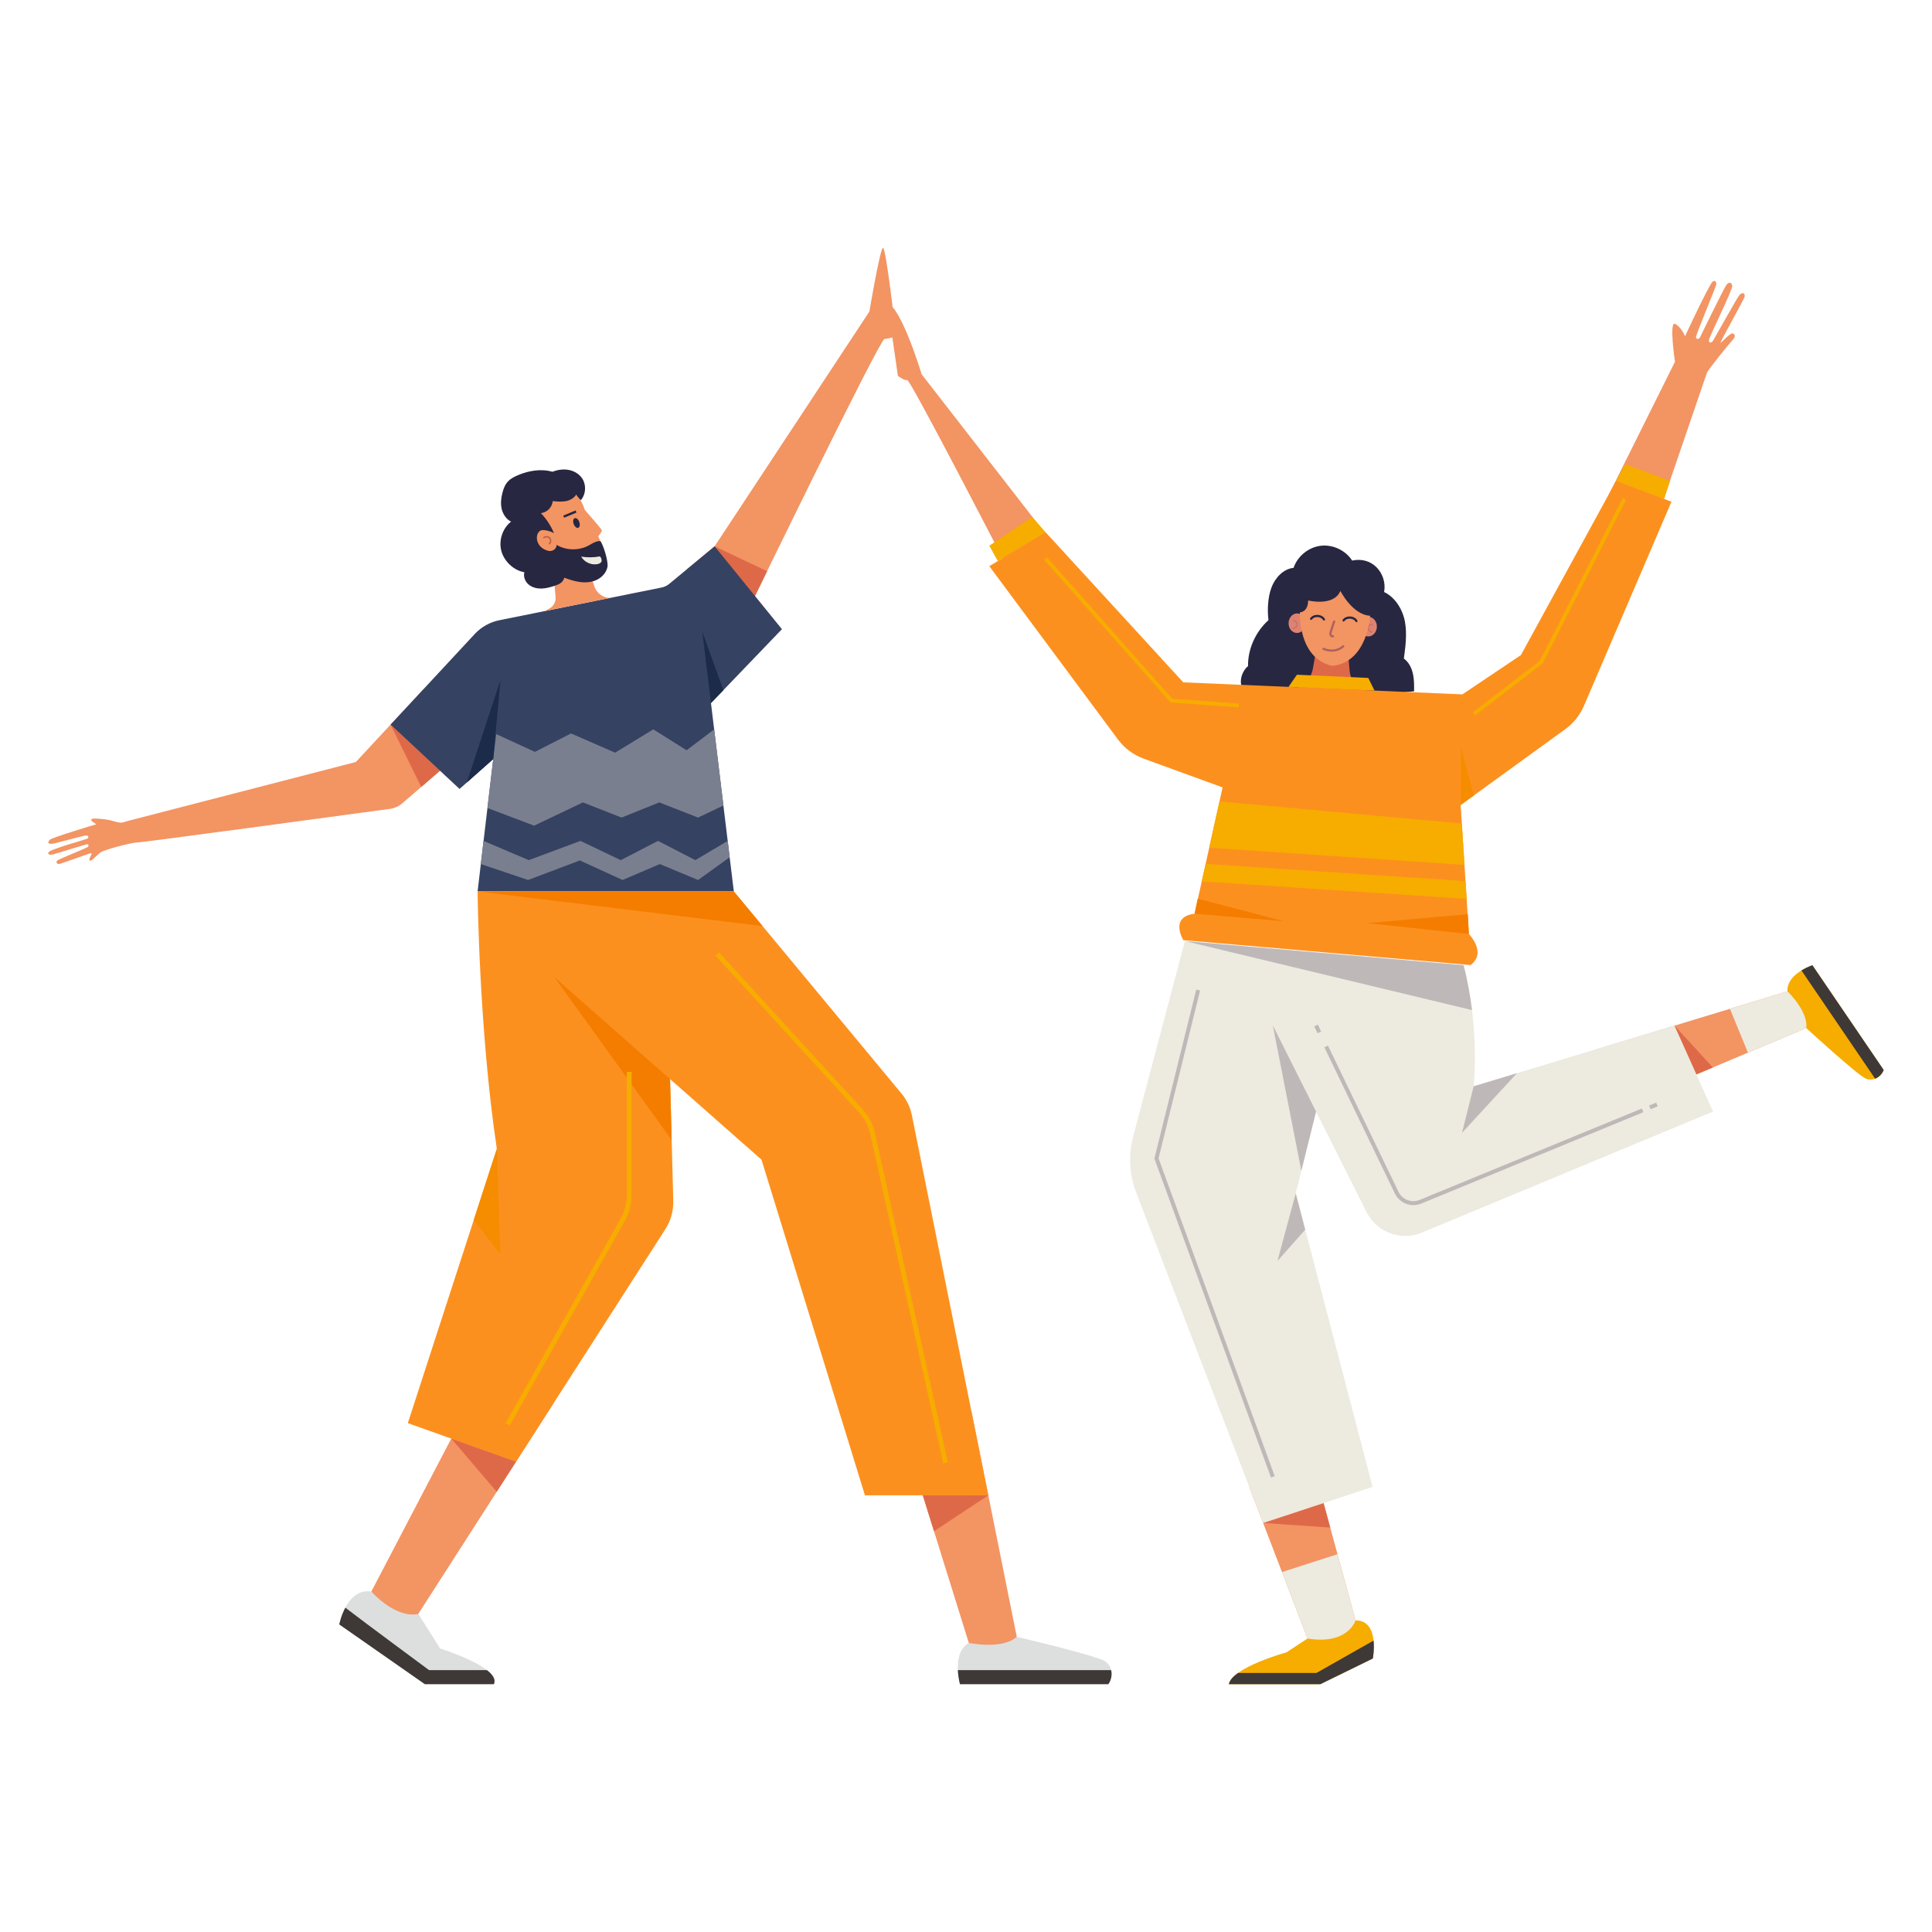 <svg width="1000" height="1000" viewBox="0 0 1000 1000" fill="none" xmlns="http://www.w3.org/2000/svg">
<path d="M545.616 282.011L477.039 193.733C477.039 193.733 466.815 159.633 459.318 156.836L464.741 194.511C464.741 194.511 468.01 197.157 469.567 196.69C471.124 196.223 519.691 290.4 519.691 290.4L545.616 282.011V282.011Z" fill="#F39463"/>
<path d="M832.287 256.88L856.858 270.786L883.505 192.959C883.933 191.475 895.816 176.959 897.076 175.644C898.335 174.328 898.108 172.674 896.738 172.565C895.368 172.456 891.213 177.208 890.583 177.4C889.953 177.592 902.672 154.986 903 153.671C903.328 152.356 902.369 150.602 900.377 152.637C899.374 153.662 887.156 175.641 886.637 176.415C885.802 177.662 884.227 177.677 884.602 175.818C885.033 173.678 896.901 149.753 896.614 148.034C896.327 146.316 895.296 145.685 893.831 147.124C892.669 148.265 880.109 174.33 879.838 174.756C879.071 175.962 877.698 175.415 877.865 174.264C878.101 172.64 887.886 149.017 888.269 147.482C888.652 145.948 887.666 144.817 886.488 145.757C884.598 147.265 872.152 174.061 872.152 174.061C872.152 174.061 870.525 169.6 867.132 167.675C863.74 165.749 866.962 187.251 866.962 187.251L832.287 256.88V256.88Z" fill="#F39463"/>
<path d="M656.558 320.998C649.915 326.941 645.85 335.882 645.976 344.795C643.319 346.758 640.797 352.503 643.287 356.611C657.556 361.406 671.982 360.494 687.035 360.549C702.088 360.604 716.962 359.425 731.93 357.824C731.959 354.721 731.986 351.585 731.288 348.562C730.591 345.539 729.135 342.703 726.637 340.863C727.492 334.532 728.344 328.076 727.194 321.792C726.044 315.509 722.179 309.175 716.412 306.429C717.304 301.813 715.735 296.794 712.373 293.507C709.011 290.22 704.47 289.149 699.875 290.145C696.443 284.811 689.827 281.714 683.533 282.496C677.239 283.277 671.581 287.898 669.558 293.909C664.235 294.448 659.959 299.111 658.095 304.126C656.231 309.142 655.884 315.69 656.558 320.998Z" fill="#272742"/>
<path d="M698.552 347.096C698.205 343.172 697.899 339.646 697.906 339.487L680.876 338.687C680.868 338.846 680.233 342.327 679.519 346.202C678.391 352.326 673.296 356.667 667.547 356.397L709.516 358.37C703.767 358.099 699.102 353.3 698.552 347.096Z" fill="#DE6948"/>
<path d="M675.765 322.774C675.902 319.98 674.043 317.618 671.614 317.499C669.185 317.38 667.105 319.549 666.968 322.343C666.831 325.137 668.689 327.499 671.118 327.618C673.547 327.737 675.628 325.568 675.765 322.774Z" fill="#DE8371"/>
<path d="M669.489 321.235C670.559 321.288 671.384 322.198 671.331 323.268C671.279 324.338 670.369 325.163 669.299 325.11" stroke="#CB7165" stroke-width="0.686" stroke-miterlimit="10" stroke-linecap="round"/>
<path d="M712.666 324.582C712.803 321.788 710.945 319.426 708.516 319.307C706.086 319.188 704.006 321.357 703.869 324.151C703.732 326.945 705.591 329.307 708.02 329.426C710.449 329.545 712.529 327.376 712.666 324.582Z" fill="#DE8371"/>
<path d="M710.265 323.233C709.195 323.181 708.285 324.005 708.233 325.075C708.18 326.145 709.005 327.055 710.075 327.108" stroke="#CB7165" stroke-width="0.686" stroke-miterlimit="10" stroke-linecap="round"/>
<path d="M709.157 318.706C709.157 318.706 707.997 342.384 689.961 344.637C689.779 344.659 689.582 344.65 689.403 344.609C671.673 340.605 672.833 316.926 672.833 316.926C672.833 316.926 676.984 317.035 677.1 310.807C677.1 310.807 690.351 314.101 693.777 305.863C693.777 305.863 700.064 318.26 709.157 318.706H709.157Z" fill="#F39463"/>
<path d="M678.595 320.873C678.5 320.869 678.409 320.841 678.323 320.788C678.061 320.623 677.984 320.277 678.147 320.016C678.866 318.873 680.399 318.187 682.055 318.268C683.713 318.349 685.172 319.182 685.774 320.39C685.911 320.667 685.798 321.004 685.522 321.141C685.245 321.277 684.911 321.167 684.771 320.889C684.355 320.051 683.241 319.448 682.001 319.387C680.762 319.326 679.595 319.819 679.097 320.612C678.984 320.789 678.789 320.883 678.594 320.873H678.595Z" fill="#272742"/>
<path d="M702.054 322.023C701.86 322.013 701.674 321.901 701.58 321.713C701.162 320.875 700.048 320.271 698.81 320.21C697.569 320.15 696.402 320.641 695.906 321.434C695.739 321.696 695.394 321.773 695.134 321.612C694.872 321.448 694.793 321.102 694.956 320.84C695.673 319.696 697.207 319.01 698.865 319.091C700.52 319.172 701.979 320.005 702.584 321.213C702.72 321.489 702.609 321.826 702.333 321.964C702.242 322.009 702.148 322.027 702.054 322.023Z" fill="#272742"/>
<path d="M690.559 321.68C690.012 323.328 689.464 324.976 688.917 326.624C688.729 327.19 688.538 327.791 688.665 328.374C688.793 328.957 689.367 329.487 689.945 329.34" stroke="#AE615E" stroke-width="1.12" stroke-miterlimit="10" stroke-linecap="round"/>
<path d="M685.012 335.846C685.012 335.846 690.632 338.574 695.278 334.507" stroke="#AE615E" stroke-width="1.12" stroke-miterlimit="10" stroke-linecap="round"/>
<path d="M701.64 838.7L679.115 756.12L646.538 769.4L676.763 848.092L680.88 859.468L702.361 855.213L704.644 850.349L701.64 838.7Z" fill="#F39463"/>
<path d="M653.794 788.291L688.538 790.665L685.077 777.978L653.794 788.291Z" fill="#DE6948"/>
<path d="M676.763 848.092L663.547 813.685L692.296 804.442L701.64 838.7L703.295 848.092C703.295 848.092 681.191 860.284 680.879 859.467C680.568 858.651 676.763 848.092 676.763 848.092V848.092Z" fill="#EDEADF"/>
<path d="M676.763 848.092L665.936 855.226C665.936 855.226 637.709 863.009 636.048 871.727H683.421L710.575 858.443C710.575 858.443 714.399 838.7 701.64 838.7C701.64 838.7 697.865 851.543 676.763 848.092H676.763Z" fill="#F7AC00"/>
<path d="M710.957 849.16L681.398 865.915H640.794C638.246 867.746 636.432 869.711 636.048 871.727H683.421L710.575 858.443C710.575 858.443 711.453 853.892 710.957 849.16Z" fill="#3E3936"/>
<path d="M934.9 532.13L841.154 571.674L826.034 543.253L925.184 513.087L936.947 508.941L947.085 523.836L934.9 532.13Z" fill="#F39463"/>
<path d="M904.723 544.859L934.9 532.13L947.085 523.836L936.947 508.941L925.184 513.087L895.405 522.147L904.723 544.859Z" fill="#EDEADF"/>
<path d="M925.183 513.087C924.605 504.044 938.086 499.587 938.086 499.587L975 553.82C973.705 557.275 969.894 559.869 965.847 558.334C961.8 556.8 934.9 532.13 934.9 532.13C936.088 523.518 925.183 513.087 925.183 513.087Z" fill="#F7AC00"/>
<path d="M938.086 499.587L975 553.82C974.239 555.85 972.598 557.556 970.562 558.329L932.427 502.301C935.368 500.492 938.086 499.587 938.086 499.587H938.086Z" fill="#3E3936"/>
<path d="M866.663 530.799L886.559 552.521L878.033 556.118L866.663 530.799Z" fill="#DE6948"/>
<path d="M735.957 638.001L886.667 575.343L866.663 530.799L762.759 562.267C762.759 562.267 766.079 532.795 757.57 499.587L613.307 487.095L586.504 588.304C583.977 597.845 584.522 607.941 588.061 617.155L653.794 788.291L710.455 769.611L670.672 617.683L681.191 575.343L707.314 627.361C712.593 637.871 725.096 642.516 735.957 638.001Z" fill="#EDEADF"/>
<path d="M681.191 575.343L658.821 530.799L673.578 605.983L681.191 575.343Z" fill="#BFB8B8"/>
<path d="M757.57 499.587L613.307 487.095L761.898 522.817C761.01 515.542 759.643 507.678 757.57 499.587Z" fill="#BFB8B8"/>
<path d="M681.191 530.799L682.904 534.351" stroke="#BFB8B8" stroke-width="2.057" stroke-miterlimit="10"/>
<path d="M686.425 541.65L722.915 617.304C725.126 621.888 730.527 623.955 735.234 622.019L850.215 574.716" stroke="#BFB8B8" stroke-width="2.057" stroke-miterlimit="10"/>
<path d="M853.963 573.175L857.61 571.675" stroke="#BFB8B8" stroke-width="2.057" stroke-miterlimit="10"/>
<path d="M620.171 512.455L598.585 599.627L658.821 764.393" stroke="#BFB8B8" stroke-width="2.057" stroke-miterlimit="10"/>
<path d="M670.671 617.684L661.216 652.668L675.591 636.47L670.671 617.684Z" fill="#BFB8B8"/>
<path d="M762.759 562.267L756.74 586.343L785.173 555.479L762.759 562.267Z" fill="#BFB8B8"/>
<path d="M541.172 275.456L612.466 353.184L756.922 359.411L787.224 339.071L836.508 248.893L865.15 259.685L819.841 365.361C817.783 370.16 814.465 374.312 810.238 377.377L756.029 416.681L760.287 483.434C760.287 483.434 769.835 493.265 761.118 499.492L612.511 486.624C612.511 486.624 605.039 474.586 618.322 472.925L632.806 407.563L591.972 392.683C586.657 390.746 582.027 387.292 578.655 382.75L512.069 293.052L541.172 275.456V275.456Z" fill="#FC901F"/>
<path d="M541.172 275.456L534.241 267.57L512.069 282.464L516.455 290.4L541.172 275.456Z" fill="#F7AC00"/>
<path d="M836.508 248.893L841.25 240.215L864.424 248.893L861.343 258.251L836.508 248.893Z" fill="#F7AC00"/>
<path d="M625.891 438.77L758.007 447.692L756.64 426.266L631.201 414.805L625.891 438.77Z" fill="#F7AC00"/>
<path d="M622.029 456.198L759.13 465.285L758.542 456.067L624.034 447.151L622.029 456.198Z" fill="#F7AC00"/>
<path d="M707.466 477.803L760.287 483.434L759.762 473.179L707.466 477.803Z" fill="#F47D00"/>
<path d="M756.029 416.681V386.342L762.91 411.691L756.029 416.681Z" fill="#F68C00"/>
<path d="M619.938 465.152L618.322 472.925L664.764 476.869L619.938 465.152Z" fill="#F47D00"/>
<path d="M666.921 355.532L671.295 349.237L708.229 350.901L711.463 357.452L666.921 355.532Z" fill="#F7AC00"/>
<path d="M840.773 258.251L797.779 342.698L762.91 369.498" stroke="#F7AC00" stroke-width="1.972" stroke-miterlimit="10"/>
<path d="M541.172 289.074L606.343 362.651L641.187 365.142" stroke="#F7AC00" stroke-width="1.972" stroke-miterlimit="10"/>
<path d="M369.885 282.765L449.979 161.278C449.979 161.278 455.479 128.744 457.035 128.277C458.592 127.81 463.729 172.952 463.729 173.575C463.729 174.198 460.304 175.287 457.814 175.443C455.323 175.599 388.979 312.238 388.979 312.238L378.892 320.989L355.383 294.774L369.885 282.765V282.765Z" fill="#F39463"/>
<path d="M369.885 282.765L397.051 295.664L388.979 312.238L369.885 282.765Z" fill="#DE6948"/>
<path d="M218.96 356.971L184.181 394.414C181.753 395.042 179.326 395.669 176.899 396.296C170.689 397.902 164.479 399.507 158.269 401.112C149.876 403.282 141.483 405.451 133.089 407.621C124.112 409.942 115.134 412.262 106.156 414.583C98.192 416.642 90.229 418.7 82.266 420.759C76.915 422.142 71.565 423.525 66.215 424.908C65.006 425.22 63.476 425.917 62.29 425.803C60.066 425.59 57.774 424.606 55.534 424.256C53.244 423.898 50.928 423.704 48.61 423.676C47.996 423.669 47.156 423.912 47.237 424.52C47.276 424.812 47.535 425.017 47.774 425.19C48.452 425.677 49.13 426.165 49.808 426.653C49.808 426.653 27.248 433.378 25.847 434.623C24.446 435.868 24.55 437.425 28.286 436.491C32.022 435.557 43.288 432.61 44.212 432.474C45.824 432.236 46.291 433.533 45.045 434.156C44.349 434.504 25.769 439.682 25.147 441.083C24.524 442.484 26.003 442.562 27.403 442.25C28.805 441.939 44.786 436.88 45.253 436.958C45.72 437.036 46.083 437.658 45.616 438.281C45.149 438.904 29.817 444.819 29.427 445.597C29.038 446.375 29.505 447.31 30.517 447.232C31.529 447.154 46.472 441.589 47.095 441.589C47.718 441.589 47.173 442.601 46.628 443.69C46.083 444.78 46.239 445.364 46.784 445.519C47.329 445.675 50.209 442.639 51.998 441.239C53.789 439.838 68.084 436.076 70.99 436.076C73.603 436.076 180.324 421.593 201.757 418.68C204.196 418.349 206.474 417.317 208.336 415.708L245.748 383.378L218.96 356.971L218.96 356.971Z" fill="#F39463"/>
<path d="M202.162 375.056L218.028 407.333L227.756 398.926L202.162 375.056Z" fill="#DE6948"/>
<path d="M379.826 461.397L367.996 363.911L404.732 325.659L369.885 282.765L346.351 302.252C345.247 303.167 343.933 303.794 342.527 304.078L258.457 321.029C253.567 322.015 249.11 324.511 245.715 328.166L202.162 375.056L237.861 408.351L255.295 392.905L247.201 461.397H379.826V461.397Z" fill="#364262"/>
<path d="M252.304 418.216L256.823 379.972L276.88 389.169L295.56 379.622L318.391 389.584L338.137 377.517L355.383 388.339L369.647 377.517L374.43 416.931L361.319 423.177L341.221 415.321L321.712 423.177L301.711 415.321L276.465 427.359L252.304 418.216Z" fill="#7A7F8F"/>
<path d="M250.291 435.243L273.663 445.208L300.438 435.243L321.296 445.208L340.599 435.243L359.901 445.208L376.652 435.243L377.681 443.723L361.319 455.482L341.533 447.236L322.23 455.482L300.126 445.363L273.352 455.482L248.874 447.236L250.291 435.243Z" fill="#7A7F8F"/>
<path d="M363.519 327.019L367.995 363.911L374.43 357.211L363.519 327.019Z" fill="#1B2B49"/>
<path d="M255.295 392.905L259.031 351.982L241.619 405.022L255.295 392.905Z" fill="#1B2B49"/>
<path d="M297.544 254.702C299.848 257.425 301.619 260.598 302.728 263.988C302.728 263.988 311.405 273.734 311.502 274.505C311.598 275.277 309.669 277.593 309.669 277.593C309.669 277.593 314.856 289.006 314.084 292.865C313.312 296.724 306.775 300.843 306.775 300.843L307.607 303.424C308.736 306.927 311.929 309.355 315.607 309.506L281.865 316.309L284.43 314.925C286.541 313.787 287.774 311.503 287.568 309.114L286.811 300.329C286.811 300.329 275.613 291.678 273.587 279.715C271.561 267.753 272.526 257.667 276.771 254.702C281.016 251.738 297.544 254.702 297.544 254.702L297.544 254.702Z" fill="#F39463"/>
<path d="M285.884 244.18C288.457 243.2 291.268 242.738 293.989 243.165C296.709 243.592 299.327 244.961 300.996 247.151C303.562 250.518 303.408 255.677 300.647 258.885C299.776 258.096 298.827 257.025 298.279 255.985C297.05 257.863 295.034 259.006 292.825 259.403C290.616 259.8 288.348 259.593 286.114 259.384C285.907 260.95 285.235 262.434 284.121 263.552C283.006 264.67 281.518 265.409 279.954 265.622C282.875 268.547 285.079 272.196 286.802 275.954C285.318 275.165 283.694 274.649 282.029 274.424C281.322 274.328 280.581 274.29 279.92 274.557C278.978 274.937 278.365 275.881 278.086 276.858C277.469 279.019 278.284 281.449 279.889 283.022C280.956 284.069 282.327 284.756 283.787 285.104C285.642 285.546 287.661 284.5 288.025 282.628C288.064 282.433 288.086 282.232 288.091 282.029C293.17 285.069 299.972 285.092 305.091 282.12C306.708 281.181 308.883 279.863 310.738 280.09C312.071 281.419 314.994 290.613 314.417 293.466C313.838 296.33 311.693 298.733 309.077 300.034C306.461 301.334 303.427 301.621 300.525 301.289C297.622 300.958 294.82 300.038 292.081 299.023C291.83 300.108 291.03 301.214 290.111 301.842C289.192 302.47 288.13 302.852 287.074 303.204C284.837 303.949 282.531 304.593 280.173 304.633C277.815 304.673 275.374 304.055 273.581 302.523C271.788 300.991 270.774 298.451 271.424 296.184C265.888 295.272 260.882 290.517 259.471 285.086C258.06 279.655 260.122 273.482 264.514 269.99C262.018 268.767 260.29 266.09 259.662 263.382C259.035 260.674 259.349 257.824 260.035 255.13C260.593 252.941 261.433 250.751 262.992 249.117C264.315 247.732 266.064 246.839 267.819 246.07C273.363 243.639 280.076 242.473 285.884 244.18H285.884Z" fill="#272742"/>
<path d="M310.44 287.995C307.268 288.586 303.993 288.621 300.808 288.098C302.374 290.922 305.945 292.579 309.123 292.007C309.925 291.863 310.756 291.554 311.225 290.888C311.694 290.221 311.166 288.366 310.44 287.995Z" fill="#EDEADF"/>
<path d="M299.284 273.189C300.086 272.899 300.331 271.547 299.833 270.169C299.334 268.792 298.281 267.91 297.479 268.2C296.677 268.49 296.431 269.842 296.93 271.22C297.428 272.597 298.482 273.479 299.284 273.189Z" fill="#272742"/>
<path d="M297.922 264.209L291.544 266.868L292.004 267.97L298.381 265.311L297.922 264.209Z" fill="#272742"/>
<path d="M281.551 277.82C281.971 277.559 282.484 277.427 283.012 277.45C283.69 277.479 284.321 277.763 284.745 278.227C285.168 278.691 285.393 279.345 285.36 280.022C285.328 280.7 285.044 281.33 284.579 281.752C284.427 281.885 284.202 281.874 284.069 281.727C283.934 281.579 283.946 281.351 284.093 281.217C284.417 280.923 284.616 280.475 284.639 279.989C284.661 279.502 284.505 279.037 284.21 278.714C283.916 278.39 283.468 278.193 282.981 278.172C282.493 278.15 282.03 278.311 281.707 278.603C281.558 278.738 281.331 278.729 281.197 278.582C281.062 278.435 281.072 278.207 281.219 278.072C281.321 277.978 281.432 277.894 281.551 277.82H281.551Z" fill="#BA5F4D"/>
<path d="M526.278 847.209L502.799 730.447L465.337 734.535L501.451 850.349L505.187 864.462H526.278V847.209Z" fill="#F39463"/>
<path d="M511.551 773.97H477.634L483.435 792.572L511.551 773.97Z" fill="#DE6948"/>
<path d="M501.451 850.349C492.319 855.745 496.885 871.727 496.885 871.727H573.679C576.17 868.198 576.17 862.802 572.019 859.896C567.868 856.991 526.279 847.208 526.279 847.208C518.728 854.031 501.451 850.349 501.451 850.349V850.349Z" fill="#DDDEDE"/>
<path d="M496.885 871.727H573.679C575.142 869.653 575.712 866.941 575.119 864.462H495.784C495.971 868.5 496.885 871.727 496.885 871.727Z" fill="#3E3936"/>
<path d="M192.199 823.782L244.917 722.912L286.215 726.808L216.513 835.352L207.973 847.675L187.633 836.235L192.199 823.782Z" fill="#F39463"/>
<path d="M233.579 744.608L257.106 772.139L267.126 756.536L233.579 744.608Z" fill="#DE6948"/>
<path d="M175.595 840.802L219.908 871.727H255.607C259.758 863.217 227.794 853.255 227.794 853.255L216.513 835.352C216.513 835.352 206.313 838.726 192.199 823.782C179.331 821.707 175.595 840.802 175.595 840.802Z" fill="#DDDEDE"/>
<path d="M178.741 832.125C176.45 836.449 175.595 840.802 175.595 840.802L219.908 871.727H255.607C256.773 869.336 255.088 866.83 252.061 864.462H222.087C222.087 864.462 189.191 840.161 178.741 832.125Z" fill="#3E3936"/>
<path d="M346.825 558.531L394.147 600.249L447.695 773.97H511.551L471.996 577.264C471.168 573.142 469.328 569.291 466.644 566.055L379.826 461.397H247.201C247.201 461.397 247.823 532.38 257.163 594.645L211.087 736.611L267.126 756.536L344.413 636.18C347.202 631.837 348.621 626.755 348.485 621.595L346.825 558.531H346.825Z" fill="#FC901F"/>
<path d="M346.825 558.531L286.81 505.623L347.656 590.085L346.825 558.531Z" fill="#F47D00"/>
<path d="M371.258 493.775L445.6 575.057C448.604 578.342 450.693 582.359 451.656 586.706L489.413 757.158" stroke="#F7AC00" stroke-width="2.465" stroke-miterlimit="10"/>
<path d="M325.655 554.795V618.722C325.655 623.144 324.516 627.491 322.348 631.344L262.767 737.233" stroke="#F7AC00" stroke-width="2.465" stroke-miterlimit="10"/>
<path d="M247.201 461.397L394.739 479.374L379.826 461.397H247.201Z" fill="#F47D00"/>
<path d="M257.163 594.645L259.031 649.298L245.223 631.435L257.163 594.645Z" fill="#F68C00"/>
</svg>

